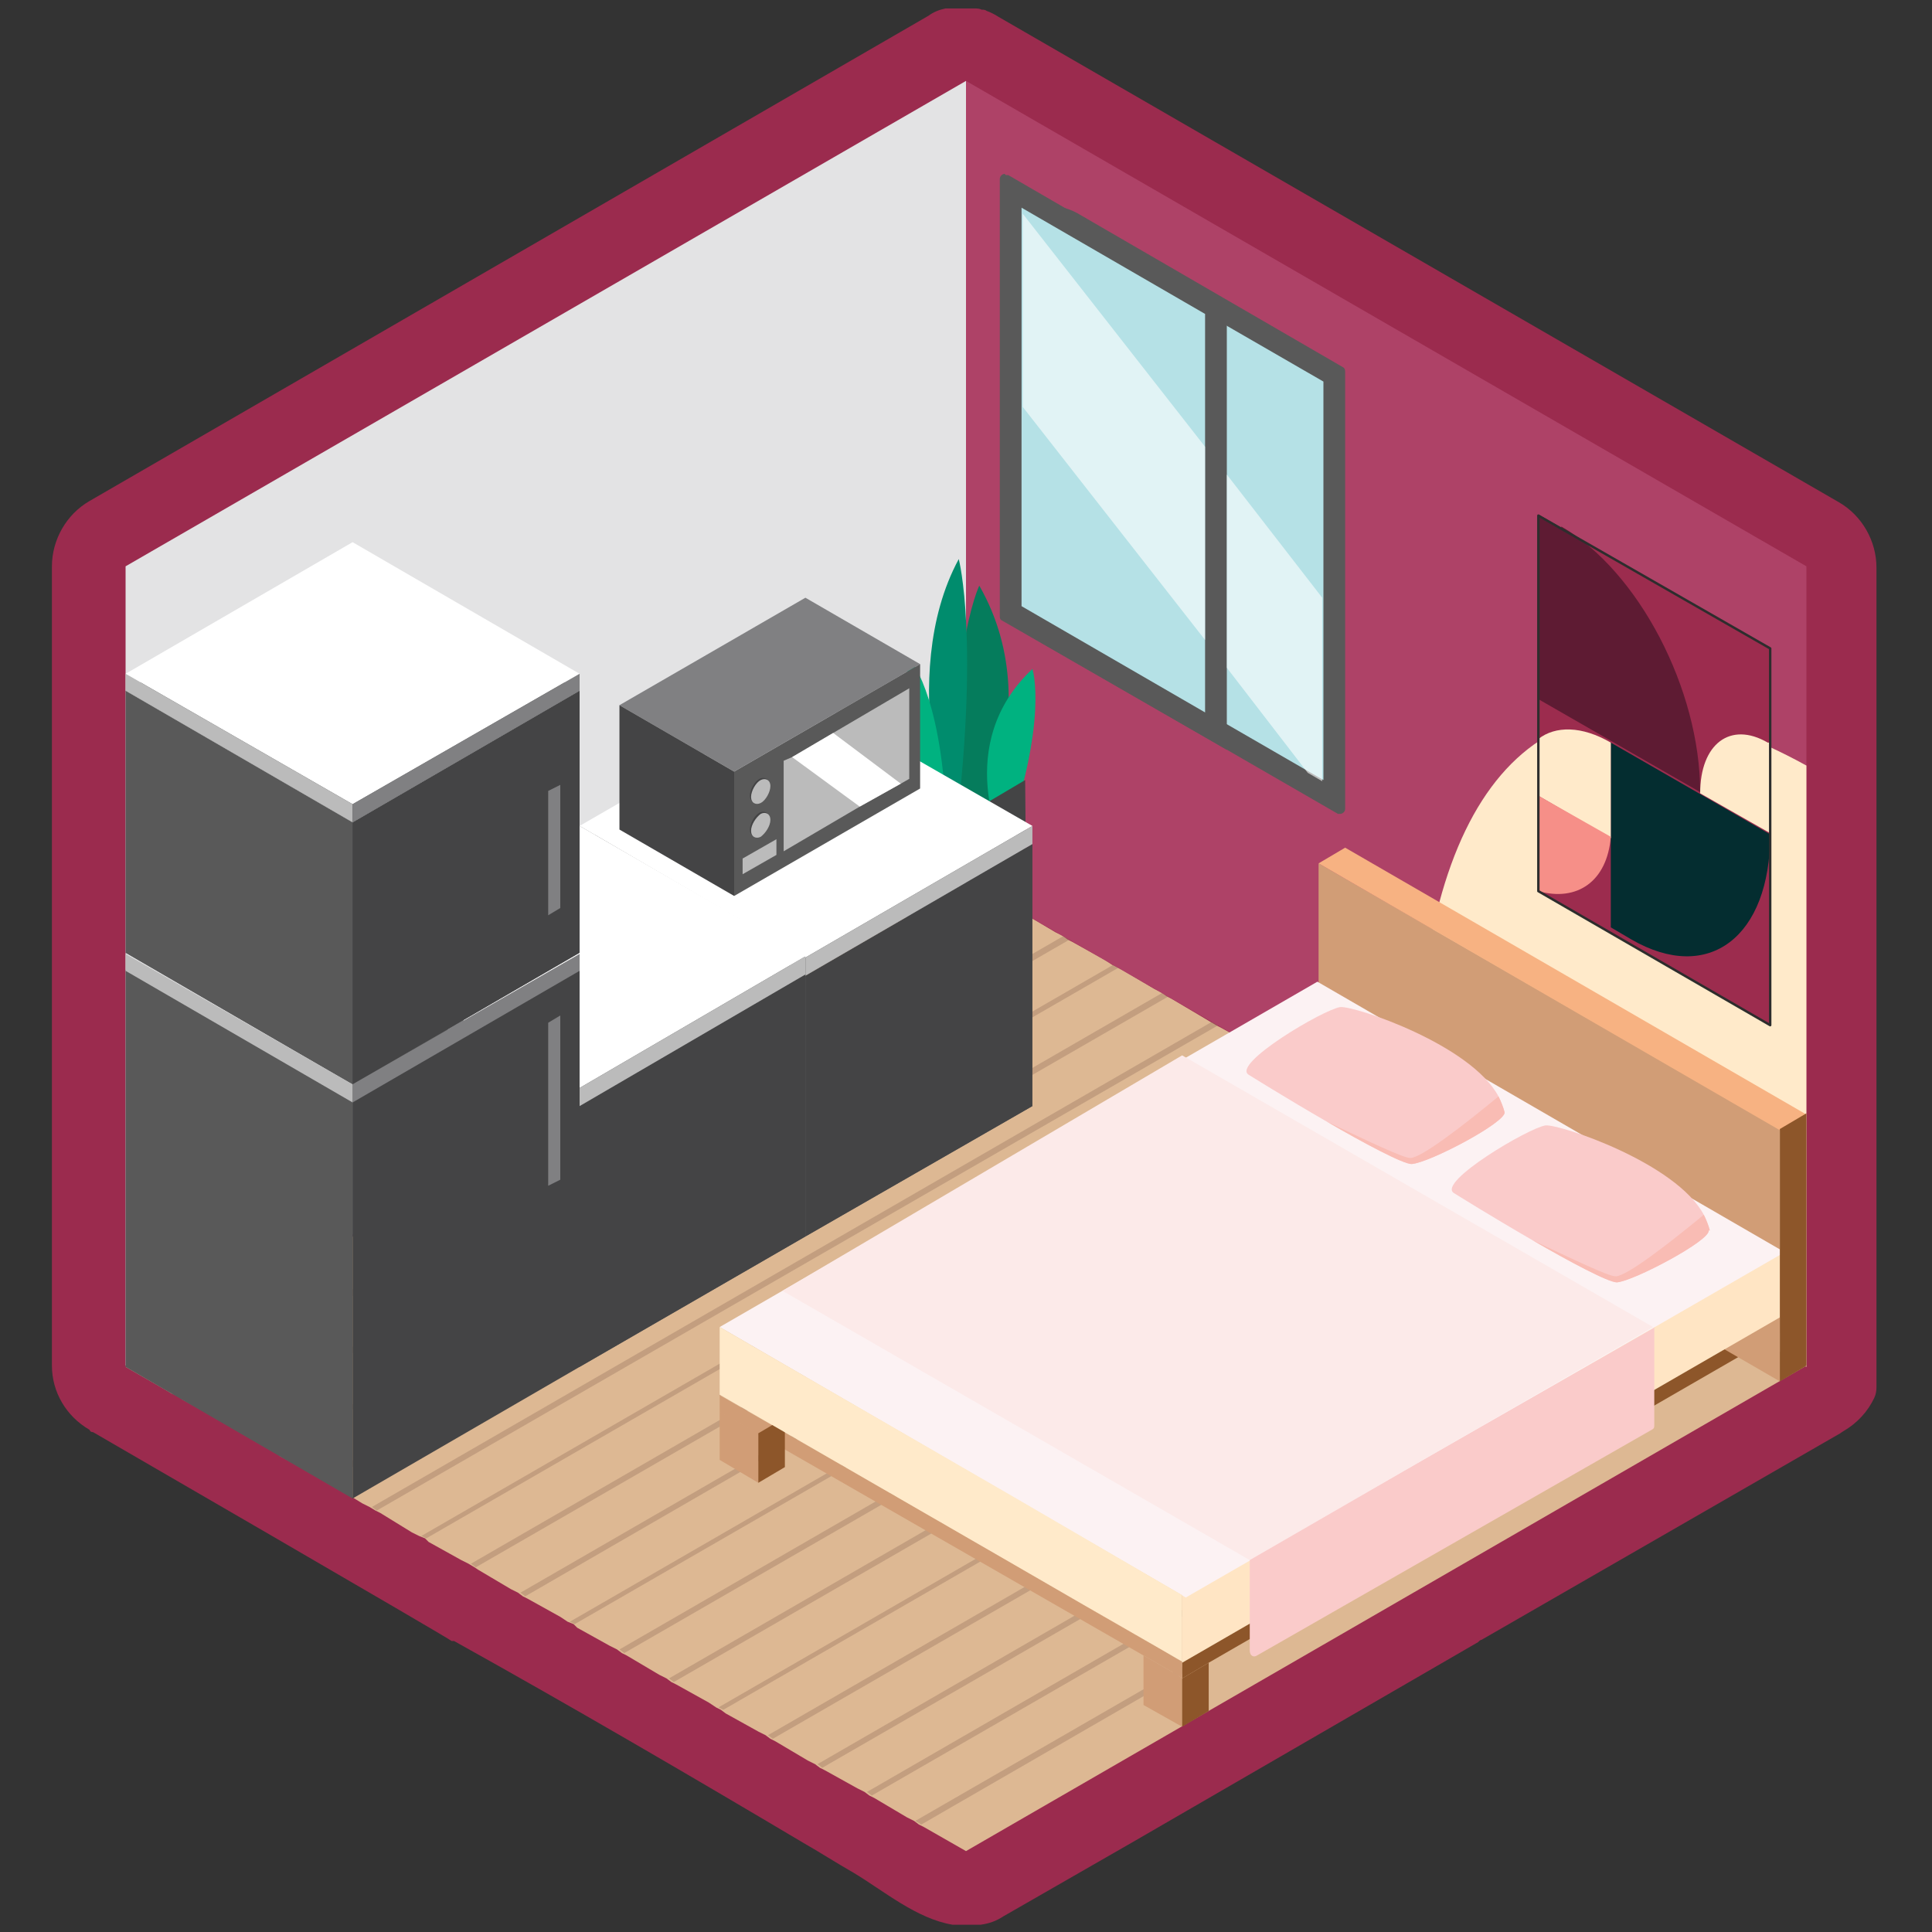 <?xml version="1.0" encoding="UTF-8"?>
<svg id="Layer_1" data-name="Layer 1" xmlns="http://www.w3.org/2000/svg" version="1.1" viewBox="0 0 160 160">
  <rect x="0" y="0" width="160" height="160" fill="#333333" stroke="none"/>
  <defs>
    <style>
      .cls-1 {
        fill: #9b2b4e;
      }

      .cls-1, .cls-2, .cls-3, .cls-4, .cls-5, .cls-6, .cls-7, .cls-8, .cls-9, .cls-10, .cls-11, .cls-12, .cls-13, .cls-14, .cls-15, .cls-16, .cls-17, .cls-18, .cls-19, .cls-20, .cls-21, .cls-22, .cls-23, .cls-24, .cls-25, .cls-26, .cls-27, .cls-28, .cls-29 {
        stroke-width: 0px;
      }

      .cls-2 {
        fill: #057c5c;
      }

      .cls-30 {
        fill: none;
        stroke: #2d2d2d;
        stroke-linecap: round;
        stroke-linejoin: round;
        stroke-width: .2px;
      }

      .cls-3 {
        fill: #9c2c4e;
      }

      .cls-4 {
        fill: #808082;
      }

      .cls-5 {
        fill: #595959;
      }

      .cls-6 {
        fill: #9b7862;
      }

      .cls-7 {
        mix-blend-mode: overlay;
        opacity: .6;
      }

      .cls-7, .cls-31 {
        isolation: isolate;
      }

      .cls-7, .cls-25 {
        fill: #fff;
      }

      .cls-8 {
        fill: #fcf2f3;
      }

      .cls-9 {
        fill: #facbca;
      }

      .cls-10 {
        fill: #042d30;
      }

      .cls-11 {
        fill: #f7b282;
      }

      .cls-12 {
        fill: #bbb;
      }

      .cls-13 {
        fill: #b5e1e6;
      }

      .cls-14 {
        fill: #fceae9;
      }

      .cls-15 {
        fill: #ddb893;
      }

      .cls-16 {
        fill: #f68f88;
      }

      .cls-17 {
        fill: #ffc171;
      }

      .cls-18 {
        fill: #00b280;
      }

      .cls-19 {
        fill: #ae4267;
      }

      .cls-32 {
        opacity: .4;
      }

      .cls-20 {
        fill: #e3e3e4;
      }

      .cls-21 {
        fill: #008c6d;
      }

      .cls-22 {
        fill: #ffe5c4;
      }

      .cls-23 {
        fill: #444445;
      }

      .cls-24 {
        fill: #d19d76;
      }

      .cls-26 {
        fill: #ffeaca;
      }

      .cls-27 {
        fill: #f9bcb4;
      }

      .cls-28 {
        fill: #8d562a;
      }

      .cls-29 {
        fill: #5e1b33;
      }
    </style>
  </defs>
  <g class="cls-31">
    <g id="Layer_1-2" data-name="Layer 1-2">
      <g>
        <path class="cls-1" d="M155.4,47v67.889c0,.298-.05.598-.177.867-.531,1.131-1.408,2.093-2.523,2.744-.105.07-.173.102-.3.2l-29.7,17.1c-.1,0-.2.1-.3.2l-28.5,16.5-10.8,6.2c-.6.4-1.2.6-1.9.7h-2.3c-3-.5-5.7-2.8-8.2-4.3-1.4-.8-2.8-1.7-4.2-2.5-9.6-5.7-19.2-11.3-28.9-16.7h-.2c0-.1-29.7-17.3-29.7-17.3-.1,0-.2,0-.3-.2-1.9-1.1-3.1-3.1-3.1-5.3V46.9c0-2.2,1.2-4.3,3.1-5.4L76.9,1.3c.4-.3.9-.5,1.4-.6h2.4c.2,0,.4,0,.6.1.1,0,.3,0,.4.1.3.1.7.3,1,.5l69.6,40.2c1.9,1.1,3.1,3.2,3.1,5.4Z"/>
        <g>
          <g>
            <polygon class="cls-15" points="149.6 113.1 80 153.3 76.5 151.3 76.1 151.1 75.7 150.8 75.1 150.5 72.4 148.9 72 148.7 71.6 148.4 71 148.1 68.3 146.6 67.9 146.4 67.5 146.1 66.9 145.8 64.2 144.2 63.8 144 63.4 143.7 62.8 143.4 60.1 141.9 59.7 141.6 59.3 141.4 58.7 141 56 139.5 55.6 139.3 55.2 139 54.6 138.7 51.9 137.1 51.5 136.9 51.1 136.6 50.5 136.3 47.8 134.8 47.5 134.5 47 134.3 46.4 133.9 43.7 132.4 43.3 132.2 42.9 131.9 42.3 131.6 39.6 130 39.3 129.8 38.8 129.5 38.2 129.2 35.5 127.7 35.2 127.4 34.7 127.2 34.1 126.9 31.5 125.3 31.1 125.1 30.6 124.8 30 124.5 27.4 122.9 27 122.7 26.5 122.4 26 122.1 23.2 120.6 22.9 120.3 22.4 120.1 21.9 119.8 19.2 118.2 18.8 118 18.3 117.7 17.8 117.4 15.1 115.9 14.7 115.6 14.2 115.4 13.7 115.1 10.4 113.2 39.1 96.6 59.5 84.8 80 72.9 83.3 74.8 83.9 75.1 84.3 75.4 84.7 75.6 87.4 77.2 88 77.5 88.4 77.8 88.8 78 91.5 79.5 92.1 79.9 92.5 80.1 92.9 80.3 95.6 81.9 96.2 82.2 96.6 82.5 97 82.7 99.7 84.3 100.2 84.6 100.7 84.9 101.1 85.1 103.8 86.6 104.3 87 104.8 87.2 105.2 87.4 107.8 89 108.4 89.3 108.9 89.6 109.2 89.8 111.9 91.3 112.5 91.7 113 91.9 113.3 92.2 116 93.7 116.6 94.1 117.1 94.3 117.4 94.5 120.1 96.1 120.7 96.4 121.2 96.7 121.5 96.9 124.2 98.4 124.8 98.8 125.3 99.1 125.6 99.2 128.3 100.8 128.9 101.2 129.4 101.4 129.7 101.6 132.4 103.2 133 103.5 133.5 103.8 133.8 104 136.5 105.5 137.1 105.9 137.6 106.2 137.9 106.3 140.6 107.9 141.2 108.2 141.7 108.5 142 108.7 144.7 110.3 145.3 110.6 145.8 110.9 146.1 111.1 149.6 113.1"/>
            <g class="cls-32">
              <polygon class="cls-6" points="84.5 75.4 14.9 115.6 14.4 115.3 84.1 75.1 84.5 75.4"/>
              <polygon class="cls-6" points="88.6 77.8 18.9 118 18.5 117.7 88.1 77.5 88.6 77.8"/>
              <polygon class="cls-6" points="92.7 80.1 23 120.3 22.6 120.1 92.2 79.9 92.7 80.1"/>
              <polygon class="cls-6" points="96.8 82.5 27.1 122.7 26.7 122.4 96.3 82.2 96.8 82.5"/>
              <polygon class="cls-6" points="100.9 84.9 31.2 125.1 30.8 124.8 100.4 84.6 100.9 84.9"/>
              <polygon class="cls-6" points="105 87.2 35.3 127.4 34.9 127.2 104.5 87 105 87.2"/>
              <polygon class="cls-6" points="109.1 89.6 39.4 129.8 39 129.5 108.6 89.3 109.1 89.6"/>
              <polygon class="cls-6" points="113.2 91.9 43.5 132.2 43.1 131.9 112.7 91.7 113.2 91.9"/>
              <polygon class="cls-6" points="117.3 94.3 47.6 134.5 47.2 134.3 116.8 94.1 117.3 94.3"/>
              <polygon class="cls-6" points="121.4 96.7 51.7 136.9 51.3 136.6 120.9 96.4 121.4 96.7"/>
              <polygon class="cls-6" points="125.5 99.1 55.8 139.3 55.4 139 125 98.8 125.5 99.1"/>
              <polygon class="cls-6" points="129.6 101.4 59.9 141.6 59.5 141.4 129.1 101.2 129.6 101.4"/>
              <polygon class="cls-6" points="133.7 103.8 64 144 63.6 143.7 133.2 103.5 133.7 103.8"/>
              <polygon class="cls-6" points="137.8 106.2 68.1 146.4 67.7 146.1 137.3 105.9 137.8 106.2"/>
              <polygon class="cls-6" points="141.9 108.5 72.2 148.7 71.8 148.4 141.4 108.2 141.9 108.5"/>
              <polygon class="cls-6" points="145.9 110.9 76.3 151.1 75.8 150.8 145.5 110.6 145.9 110.9"/>
            </g>
          </g>
          <g>
            <polygon class="cls-20" points="10.4 46.9 10.4 113.1 80 72.9 80 6.7 10.4 46.9"/>
            <polygon class="cls-19" points="149.6 46.9 149.6 113.1 126 99.5 120.9 96.5 120.3 96.2 120.2 96.1 119.4 95.6 80 72.9 80 6.7 149.6 46.9"/>
          </g>
          <polygon class="cls-17" points="50.5 111 52 110.1 50.5 111 50.5 111"/>
          <polygon class="cls-17" points="84.4 112.9 85.4 112.3 84.4 112.9 84.4 112.9"/>
          <g class="cls-32">
            <polygon class="cls-6" points="109.1 89.6 109.1 89.6 109 89.6 108.9 89.6 108.5 89.4 108.6 89.3 108.6 89.3 109.1 89.6"/>
            <polygon class="cls-6" points="113.2 91.9 113.2 92 113.1 92 113 92 112.6 91.7 112.7 91.7 112.7 91.7 113.2 91.9"/>
          </g>
          <path class="cls-26" d="M149.6,63.2v50l-23.6-13.6-5.1-2.9-.6-.3c-1.5-4.8-2.4-9.6-2.5-14.2,2.6-21.6,14-28.6,31.8-18.8h0v-.2Z"/>
          <g>
            <g>
              <path class="cls-13" d="M85.4,51.8c-1-.6-1.7-1.7-1.7-2.9v-27.4c0-2.1,1.7-3.4,3.3-3.4s1.1.1,1.7.5l21.7,12.5v35.1l-25.1-14.5h0l.1.1Z"/>
              <path class="cls-5" d="M87.1,19c.4,0,.8.1,1.2.3l21.3,12.3v33l-23.7-13.7c-.8-.4-1.2-1.2-1.2-2.1v-27.4c0-1.5,1.3-2.5,2.4-2.5M87.1,17.2c-2.2,0-4.2,1.8-4.2,4.2v27.4c0,1.5.8,2.9,2.1,3.7l25.8,14.9h.2c.2,0,.4-.2.4-.4V30.8c0-.1,0-.3-.2-.4l-21.9-12.7c-.7-.4-1.4-.6-2.1-.6h0l-.1.1Z"/>
            </g>
            <g>
              <polygon class="cls-13" points="83.7 50.8 83.7 15.7 100.7 25.5 100.7 60.6 83.7 50.8"/>
              <path class="cls-5" d="M84.6,17.2l15.2,8.8v33l-15.2-8.8V17.2M83.2,14.4c-.2,0-.4.2-.4.4v36.2c0,.2,0,.3.2.4l18.6,10.7V25l-18.1-10.5h-.2l-.1-.1Z"/>
            </g>
            <polygon class="cls-7" points="101.6 39.3 101.6 55.3 108.3 64 109.5 64.7 109.5 49.5 101.6 39.3"/>
            <polygon class="cls-7" points="84.7 17.7 84.7 33.7 99.8 53 99.8 37 84.7 17.7"/>
          </g>
          <g>
            <polygon class="cls-28" points="147.4 109 147.4 110.4 100.1 137.7 97.9 139 97.9 139 97.9 137.6 97.9 137.6 100.1 136.3 147.4 109"/>
            <polygon class="cls-24" points="97.9 137.6 97.9 139 97.9 139 97.5 138.7 94.7 137.1 59.7 117 59.6 116.9 59.6 115.5 59.7 115.6 94.7 135.7 97.5 137.4 97.9 137.6 97.9 137.6"/>
            <g>
              <polygon class="cls-24" points="147.4 114.4 109.2 92.3 109.2 71.5 147.4 93.5 147.4 114.4"/>
              <polygon class="cls-11" points="147.4 93.6 109.2 71.5 111.4 70.2 149.6 92.3 147.4 93.6"/>
              <polygon class="cls-22" points="147.4 103.5 147.4 109.1 97.9 137.7 97.9 132.1 147.4 103.5"/>
              <g>
                <polygon class="cls-24" points="97.9 139 97.9 143 94.7 141.2 94.7 137.1 97.5 138.7 97.9 139 97.9 139 97.9 139"/>
                <polygon class="cls-28" points="100.1 137.7 100.1 141.7 97.9 143 97.9 139 100.1 137.7"/>
              </g>
              <g>
                <polygon class="cls-24" points="62.8 118.7 62.8 122.8 59.6 120.9 59.6 116.9 62.4 118.5 62.8 118.7 62.8 118.7 62.8 118.7"/>
                <polygon class="cls-28" points="65 117.4 65 121.5 62.8 122.8 62.8 118.7 65 117.4"/>
              </g>
              <polygon class="cls-8" points="98.2 132.3 59.6 109.9 109.1 81.3 147.8 103.7 98.2 132.3"/>
              <polygon class="cls-26" points="97.9 132.1 97.9 137.6 84 129.6 97.7 137.5 59.6 115.5 59.6 109.9 84 124 97.9 132.1"/>
              <path class="cls-9" d="M137,110v8c0,.2,0,.3-.2.4l-32.7,18.7c-.3.2-.6,0-.6-.4v-7.6l33.6-19.2h0l-.1.1Z"/>
              <polygon class="cls-14" points="136.9 109.9 103.5 129.2 103.5 129.2 64.8 106.9 97.9 87.4 136.9 109.9"/>
              <polygon class="cls-28" points="147.4 114.4 147.4 93.5 149.6 92.2 149.6 113.1 147.4 114.4"/>
              <g>
                <path class="cls-9" d="M124.6,92.1c.2.8-6.2,4.2-7.7,4.3-.7,0-3.9-1.7-7-3.5-3.3-1.9-6.5-3.9-6.5-3.9-1.4-.9,6.2-5.4,7.6-5.6,1.2-.1,10.8,3.1,13.1,7.4.2.4.4.9.5,1.3h0Z"/>
                <path class="cls-27" d="M124.6,92.1c.2.8-6.2,4.2-7.7,4.3-.7,0-3.9-1.7-7-3.5,3.4,1.6,6.3,3,6.9,3,.9,0,4.4-2.7,7.3-5.1.2.4.4.9.5,1.3h0Z"/>
              </g>
              <g>
                <path class="cls-9" d="M141.5,101.9c.2.8-6.2,4.2-7.6,4.3-.7,0-3.9-1.7-7-3.5-3.3-1.9-6.5-3.9-6.5-3.9-1.4-.9,6.2-5.4,7.6-5.6,1.2-.1,10.8,3.1,13.1,7.4.2.4.4.9.5,1.3h-.1Z"/>
                <path class="cls-27" d="M141.5,101.9c.2.8-6.2,4.2-7.6,4.3-.7,0-3.9-1.7-7-3.5,3.4,1.6,6.3,3,6.9,3,.9,0,4.4-2.7,7.3-5.1.2.4.4.9.5,1.3h-.1Z"/>
              </g>
            </g>
          </g>
          <g>
            <path class="cls-2" d="M79.5,71.7s7.9-12.2,1.6-23.2c0,0-3,6.2-1.6,23.2Z"/>
            <path class="cls-21" d="M79,70.1s-4.9-14,.4-23.8c0,0,1.8,6.8-.4,23.8Z"/>
            <path class="cls-18" d="M83.1,70.2s-4.3-8.5,2.4-14.8c0,0,1.4,4.2-2.4,14.8Z"/>
            <path class="cls-18" d="M78.4,69.5s-7-6.4-2.9-14.7c0,0,2.8,3.4,2.9,14.7Z"/>
            <polygon class="cls-23" points="80 67.5 80 78.9 85 76.1 84.9 64.6 80 67.5"/>
            <polygon class="cls-4" points="75.1 64.6 80 67.5 80 78.9 75.1 76.1 75.1 64.6"/>
          </g>
          <g>
            <g>
              <g>
                <polygon class="cls-5" points="66.7 59.1 48 69.9 66.7 80.8 85.5 69.9 66.7 59.1"/>
                <polygon class="cls-25" points="66.7 57.6 48 68.4 66.7 79.3 85.5 68.4 66.7 57.6"/>
                <polygon class="cls-5" points="66.7 80.8 48 91.6 66.7 102.4 85.5 91.6 66.7 80.8"/>
                <polygon class="cls-23" points="85.5 69.9 85.5 91.6 66.7 102.4 66.7 80.8 85.5 69.9"/>
                <polygon class="cls-5" points="48 69.9 48 91.6 66.7 102.4 66.7 80.8 48 69.9"/>
                <polygon class="cls-12" points="85.5 69.9 85.5 68.4 66.7 79.3 66.7 80.8 85.5 69.9"/>
                <polygon class="cls-4" points="48 69.9 48 68.4 66.7 79.3 66.7 80.8 48 69.9"/>
              </g>
              <g>
                <polygon class="cls-5" points="48 69.9 29.2 80.7 48 91.6 66.7 80.7 48 69.9"/>
                <polygon class="cls-25" points="48 68.4 29.2 79.2 48 90.1 66.7 79.2 48 68.4"/>
                <polygon class="cls-5" points="48 91.6 29.2 102.4 48 113.2 66.7 102.4 48 91.6"/>
                <polygon class="cls-23" points="66.7 80.7 66.7 102.4 48 113.2 48 91.6 66.7 80.7"/>
                <polygon class="cls-5" points="29.2 80.7 29.2 102.4 48 113.2 48 91.6 29.2 80.7"/>
                <polygon class="cls-12" points="66.7 80.7 66.7 79.2 48 90.1 48 91.6 66.7 80.7"/>
                <polygon class="cls-4" points="29.2 80.7 29.2 79.2 48 90.1 48 91.6 29.2 80.7"/>
              </g>
            </g>
            <g>
              <g>
                <polygon class="cls-5" points="29.2 46.4 48 57.2 29.2 68.1 10.4 57.2 29.2 46.4"/>
                <polygon class="cls-25" points="29.2 44.9 48 55.8 29.2 66.6 10.4 55.8 29.2 44.9"/>
                <polygon class="cls-5" points="29.2 68.1 48 78.9 29.2 89.8 10.4 78.9 29.2 68.1"/>
                <polygon class="cls-5" points="10.4 57.2 10.4 78.9 29.2 89.8 29.2 68.1 10.4 57.2"/>
                <polygon class="cls-23" points="48 57.2 48 78.9 29.2 89.8 29.2 68.1 48 57.2"/>
                <polygon class="cls-5" points="10.4 80.3 10.4 113.2 29.2 124.1 29.2 91.2 10.4 80.3"/>
                <polygon class="cls-23" points="48 80.3 48 113.2 29.2 124.1 29.2 91.2 48 80.3"/>
                <polygon class="cls-12" points="10.4 57.2 10.4 55.8 29.2 66.6 29.2 68.1 10.4 57.2"/>
                <polygon class="cls-4" points="48 57.2 48 55.8 29.2 66.6 29.2 68.1 48 57.2"/>
                <polygon class="cls-12" points="10.4 80.4 10.4 79 29.2 89.8 29.2 91.3 10.4 80.4"/>
                <polygon class="cls-4" points="48 80.4 48 79 29.2 89.8 29.2 91.3 48 80.4"/>
              </g>
              <polygon class="cls-4" points="46.4 65 46.4 75.2 45.4 75.8 45.4 65.5 46.4 65"/>
              <polygon class="cls-4" points="46.4 84.1 46.4 97.7 45.4 98.2 45.4 84.7 46.4 84.1"/>
            </g>
            <g>
              <g>
                <polygon class="cls-4" points="66.7 49.5 76.2 55 60.8 63.9 51.3 58.4 66.7 49.5"/>
                <polygon class="cls-23" points="51.3 58.4 51.3 68.7 60.8 74.2 60.8 63.9 51.3 58.4"/>
                <polygon class="cls-5" points="76.2 55 76.2 65.3 60.8 74.2 60.8 63.9 76.2 55"/>
              </g>
              <polygon class="cls-12" points="64.9 63 64.9 70.5 71.2 66.8 74.6 64.9 75.3 64.5 75.3 57 69 60.7 65.6 62.7 64.9 63"/>
              <polygon class="cls-12" points="64.3 69.5 64.3 70.8 61.5 72.4 61.5 71.1 64.3 69.5"/>
              <path class="cls-23" d="M62.1,65.9c0,.5.4.7.8.5s.8-.9.8-1.4-.4-.7-.8-.5-.8.9-.8,1.4Z"/>
              <path class="cls-23" d="M62.1,68.7c0,.5.4.7.8.5s.8-.9.8-1.4-.4-.7-.8-.5-.8.9-.8,1.4Z"/>
              <path class="cls-12" d="M62.2,66c0,.5.4.7.8.5s.8-.9.8-1.4-.4-.7-.8-.5-.8.9-.8,1.4Z"/>
              <path class="cls-12" d="M62.2,68.8c0,.5.4.7.8.5.4-.3.8-.9.8-1.4s-.4-.7-.8-.5c-.4.3-.8.9-.8,1.4Z"/>
              <polygon class="cls-25" points="65.6 62.7 71.2 66.8 74.6 64.9 69 60.7 65.6 62.7"/>
            </g>
          </g>
          <g>
            <g>
              <polygon class="cls-3" points="146.6 53.7 127.4 42.7 127.4 73.8 146.6 84.9 146.6 53.7"/>
              <path class="cls-29" d="M129.3,43.7l-1.9-1.1v15.3l13.4,7.7h0c0-8.5-5.1-18.3-11.5-22h0v.1Z"/>
              <path class="cls-26" d="M146.4,61.5h.2v7.5l-5.8-3.3h0c0-4.1,2.5-6,5.6-4.2h0Z"/>
              <path class="cls-10" d="M146.6,69.1h0l-13.2-7.6v15.3l1.7,1c6.4,3.7,11.5-.2,11.5-8.7Z"/>
              <path class="cls-26" d="M127.4,61.2v4.7l6,3.5v-7.9c-2.4-1.4-4.6-1.4-6-.3h0Z"/>
              <path class="cls-16" d="M127.4,65.9v7.9c3.2.9,5.7-.8,6-4.5,0,0-6-3.4-6-3.4Z"/>
            </g>
            <polygon class="cls-30" points="146.6 53.7 127.4 42.7 127.4 73.8 146.6 84.9 146.6 53.7"/>
          </g>
        </g>
      </g>
    </g>
  </g>
</svg>